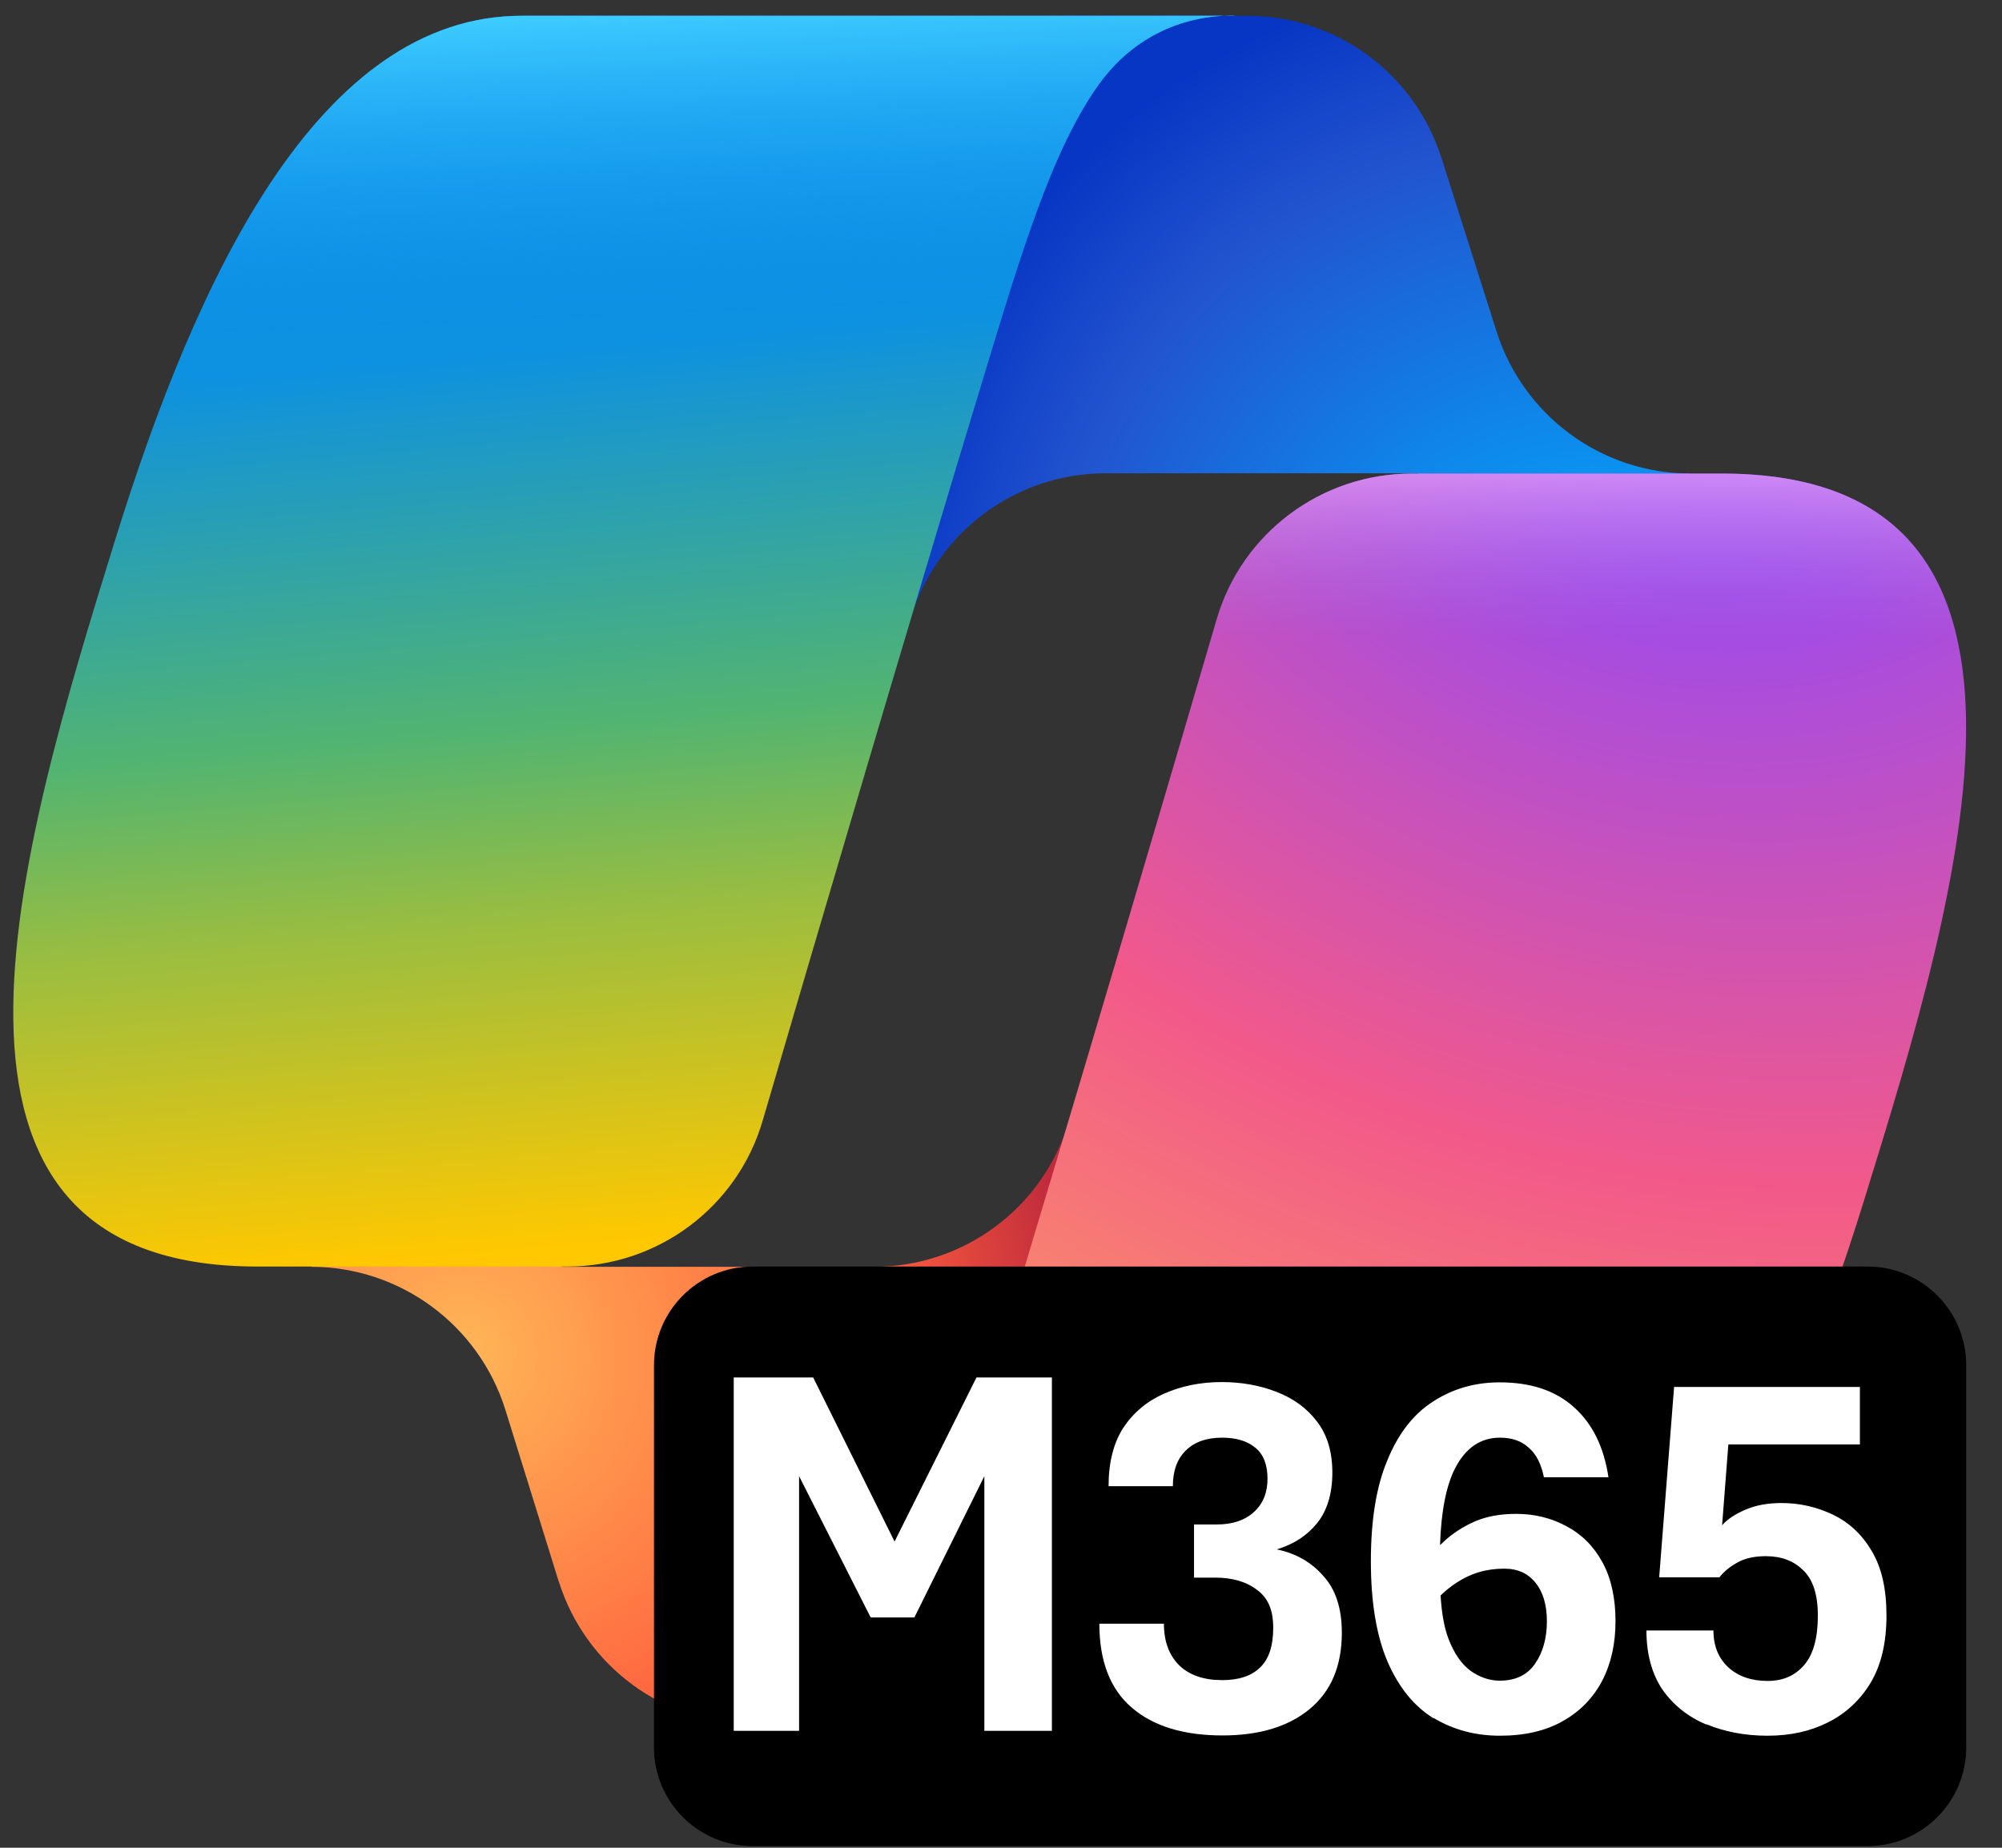 <svg xmlns="http://www.w3.org/2000/svg" width="104" height="96" viewBox="0 0 104 96" fill="none"><rect x="0" y="0" width="104" height="96" fill="#333333" stroke="none"/><g clip-path="url(#clip0_3940_1411)"><g clip-path="url(#clip1_3940_1411)"><path d="M74.877 8.202C73.482 3.806 69.41 0.819 64.802 0.819H61.322C56.236 0.819 51.868 4.454 50.938 9.456L45.767 37.228L47.316 32.099C48.669 27.647 52.769 24.589 57.433 24.589H73.609L82.88 27.83L87.812 24.603C83.204 24.603 79.132 21.602 77.737 17.206L74.877 8.188V8.202Z" fill="url(#paint0_radial_3940_1411)"></path><path d="M29.027 82.162C30.408 86.572 34.494 89.587 39.116 89.587H45.978C51.755 89.587 56.461 84.952 56.546 79.175L56.912 53.657L55.517 58.293C54.178 62.76 50.064 65.817 45.4 65.817H29.225L20.855 61.999L16.163 65.817C20.785 65.817 24.871 68.833 26.252 73.243L29.027 82.176V82.162Z" fill="url(#paint1_radial_3940_1411)"></path><path d="M64.098 0.819H27.111C16.543 0.819 10.203 14.444 5.976 28.07C0.974 44.217 -5.578 65.803 13.373 65.803H29.478C34.17 65.803 38.313 62.717 39.623 58.209C42.399 48.726 47.26 32.212 51.078 19.644C53.023 13.247 54.643 7.752 57.123 4.328C58.518 2.411 60.829 0.805 64.098 0.805V0.819Z" fill="url(#paint2_linear_3940_1411)"></path><path d="M64.098 0.819H27.111C16.543 0.819 10.203 14.444 5.976 28.07C0.974 44.217 -5.578 65.803 13.373 65.803H29.478C34.17 65.803 38.313 62.717 39.623 58.209C42.399 48.726 47.26 32.212 51.078 19.644C53.023 13.247 54.643 7.752 57.123 4.328C58.518 2.411 60.829 0.805 64.098 0.805V0.819Z" fill="url(#paint3_linear_3940_1411)"></path><path d="M38.721 89.587H75.708C86.276 89.587 92.616 75.962 96.843 62.337C101.845 46.19 108.411 24.604 89.446 24.604H73.341C68.649 24.604 64.506 27.689 63.196 32.198C60.42 41.681 55.559 58.18 51.74 70.749C49.796 77.146 48.176 82.641 45.696 86.065C44.301 87.981 41.99 89.587 38.721 89.587Z" fill="url(#paint4_radial_3940_1411)"></path><path d="M38.721 89.587H75.708C86.276 89.587 92.616 75.962 96.843 62.337C101.845 46.19 108.411 24.604 89.446 24.604H73.341C68.649 24.604 64.506 27.689 63.196 32.198C60.42 41.681 55.559 58.18 51.74 70.749C49.796 77.146 48.176 82.641 45.696 86.065C44.301 87.981 41.99 89.587 38.721 89.587Z" fill="url(#paint5_linear_3940_1411)"></path><path d="M97.013 65.803H39.102C36.269 65.803 33.973 68.1 33.973 70.932V90.785C33.973 93.618 36.269 95.914 39.102 95.914H97.013C99.845 95.914 102.141 93.618 102.141 90.785V70.932C102.141 68.1 99.845 65.803 97.013 65.803Z" fill="black"></path><path fill-rule="evenodd" clip-rule="evenodd" d="M38.116 71.566V89.925H41.511V76.695L45.231 84.036H47.5L51.135 76.695V89.925H54.644V71.566H50.726L46.471 80.091L42.244 71.566H38.116ZM63.506 90.165C61.491 90.165 59.913 89.686 58.786 88.714C57.673 87.755 57.109 86.304 57.109 84.36H60.463C60.463 85.276 60.73 85.994 61.252 86.516C61.787 87.037 62.534 87.291 63.492 87.291C64.352 87.291 65 87.079 65.451 86.642C65.916 86.206 66.141 85.515 66.141 84.571C66.141 83.627 65.859 83.007 65.296 82.599C64.746 82.176 64.013 81.965 63.126 81.965H62.027V79.203H63.224C64.028 79.203 64.662 78.991 65.141 78.555C65.62 78.118 65.845 77.54 65.845 76.822C65.845 76.103 65.634 75.553 65.211 75.215C64.788 74.863 64.211 74.694 63.478 74.694C62.675 74.694 62.041 74.919 61.59 75.37C61.139 75.821 60.928 76.427 60.928 77.216H57.588C57.588 75.99 57.842 74.976 58.349 74.187C58.871 73.398 59.575 72.806 60.463 72.411C61.35 72.017 62.351 71.805 63.464 71.805C64.493 71.805 65.437 71.975 66.31 72.313C67.184 72.651 67.888 73.158 68.41 73.849C68.945 74.539 69.213 75.427 69.213 76.512C69.213 77.597 68.945 78.484 68.424 79.132C67.902 79.781 67.212 80.231 66.324 80.499C67.296 80.696 68.1 81.147 68.734 81.866C69.382 82.57 69.706 83.557 69.706 84.825C69.706 86.558 69.142 87.882 68.029 88.798C66.916 89.714 65.408 90.165 63.506 90.165ZM74.483 89.263C75.497 89.869 76.638 90.179 77.921 90.179C79.203 90.179 80.302 89.925 81.189 89.418C82.091 88.911 82.767 88.206 83.233 87.319C83.698 86.417 83.923 85.388 83.923 84.219C83.923 83.049 83.698 81.993 83.247 81.175C82.796 80.344 82.176 79.724 81.387 79.301C80.612 78.879 79.738 78.653 78.766 78.653C77.949 78.653 77.23 78.78 76.61 79.048C76.004 79.316 75.455 79.668 74.99 80.105C74.933 80.161 74.877 80.217 74.807 80.274C74.863 78.512 75.131 77.174 75.596 76.272C76.145 75.215 76.92 74.694 77.921 74.694C78.54 74.694 79.034 74.863 79.414 75.215C79.809 75.553 80.062 76.061 80.203 76.751H83.557C83.317 75.173 82.725 73.961 81.753 73.102C80.795 72.242 79.513 71.82 77.906 71.82C76.61 71.82 75.455 72.158 74.44 72.82C73.426 73.468 72.637 74.483 72.073 75.863C71.495 77.23 71.214 78.977 71.214 81.119C71.214 83.261 71.51 85.008 72.087 86.347C72.665 87.671 73.454 88.643 74.454 89.263H74.483ZM74.835 82.894C75.074 82.655 75.342 82.444 75.638 82.246C76.371 81.753 77.202 81.499 78.132 81.499C78.836 81.499 79.372 81.739 79.766 82.232C80.161 82.711 80.358 83.388 80.358 84.247C80.358 85.107 80.147 85.868 79.738 86.445C79.344 87.023 78.724 87.319 77.906 87.319C77.385 87.319 76.878 87.15 76.399 86.811C75.92 86.459 75.539 85.91 75.243 85.135C75.018 84.543 74.891 83.796 74.835 82.894ZM88.615 89.573C89.573 89.968 90.63 90.179 91.813 90.179C92.997 90.179 94.026 89.954 94.956 89.489C95.885 89.024 96.632 88.333 97.182 87.417C97.731 86.487 97.999 85.332 97.999 83.937C97.999 82.542 97.745 81.429 97.224 80.57C96.717 79.71 96.04 79.09 95.223 78.696C94.392 78.301 93.504 78.09 92.56 78.09C91.828 78.09 91.207 78.202 90.658 78.442C90.137 78.667 89.728 78.935 89.46 79.245L89.784 75.046H96.618V72.059H86.966L86.191 81.95H89.32C89.573 81.626 89.897 81.373 90.292 81.161C90.686 80.95 91.165 80.851 91.729 80.851C92.532 80.851 93.18 81.091 93.673 81.584C94.181 82.063 94.434 82.852 94.434 83.937C94.434 85.107 94.195 85.966 93.716 86.516C93.237 87.065 92.617 87.333 91.828 87.333C90.996 87.333 90.32 87.107 89.799 86.642C89.277 86.163 89.01 85.529 89.01 84.712H85.529C85.529 85.938 85.811 86.966 86.361 87.784C86.924 88.587 87.685 89.193 88.643 89.601L88.615 89.573Z" fill="white"></path></g></g><defs><radialGradient id="paint0_radial_3940_1411" cx="0" cy="0" r="1" gradientUnits="userSpaceOnUse" gradientTransform="translate(83.244 36.347) rotate(-130.29) scale(38.945 36.86)"><stop offset="0.1" stop-color="#00AEFF"></stop><stop offset="0.77" stop-color="#2253CE"></stop><stop offset="1" stop-color="#0736C4"></stop></radialGradient><radialGradient id="paint1_radial_3940_1411" cx="0" cy="0" r="1" gradientUnits="userSpaceOnUse" gradientTransform="translate(23.997 70.436) rotate(50.26) scale(35.239 34.591)"><stop stop-color="#FFB657"></stop><stop offset="0.63" stop-color="#FF5F3D"></stop><stop offset="0.92" stop-color="#C02B3C"></stop></radialGradient><linearGradient id="paint2_linear_3940_1411" x1="30.774" y1="8.203" x2="35.804" y2="67.79" gradientUnits="userSpaceOnUse"><stop offset="0.16" stop-color="#0D91E1"></stop><stop offset="0.49" stop-color="#52B471"></stop><stop offset="0.65" stop-color="#98BD42"></stop><stop offset="0.94" stop-color="#FFC800"></stop></linearGradient><linearGradient id="paint3_linear_3940_1411" x1="31.282" y1="0.749" x2="34.015" y2="65.747" gradientUnits="userSpaceOnUse"><stop stop-color="#3DCBFF"></stop><stop offset="0.25" stop-color="#0588F7" stop-opacity="0"></stop></linearGradient><radialGradient id="paint4_radial_3940_1411" cx="0" cy="0" r="1" gradientUnits="userSpaceOnUse" gradientTransform="translate(86.863 16.91) rotate(109.72) scale(86.584 105.747)"><stop offset="0.07" stop-color="#8C48FF"></stop><stop offset="0.5" stop-color="#F2598A"></stop><stop offset="0.9" stop-color="#FFB152"></stop></radialGradient><linearGradient id="paint5_linear_3940_1411" x1="70.509" y1="20.588" x2="70.481" y2="38.285" gradientUnits="userSpaceOnUse"><stop offset="0.06" stop-color="#F8ADFA"></stop><stop offset="0.71" stop-color="#A86EDD" stop-opacity="0"></stop></linearGradient><clipPath id="clip0_3940_1411"><rect width="103.024" height="96" fill="white"></rect></clipPath><clipPath id="clip1_3940_1411"><rect width="102.244" height="95.219" fill="white" transform="translate(0.674 0.716)"></rect></clipPath></defs></svg>